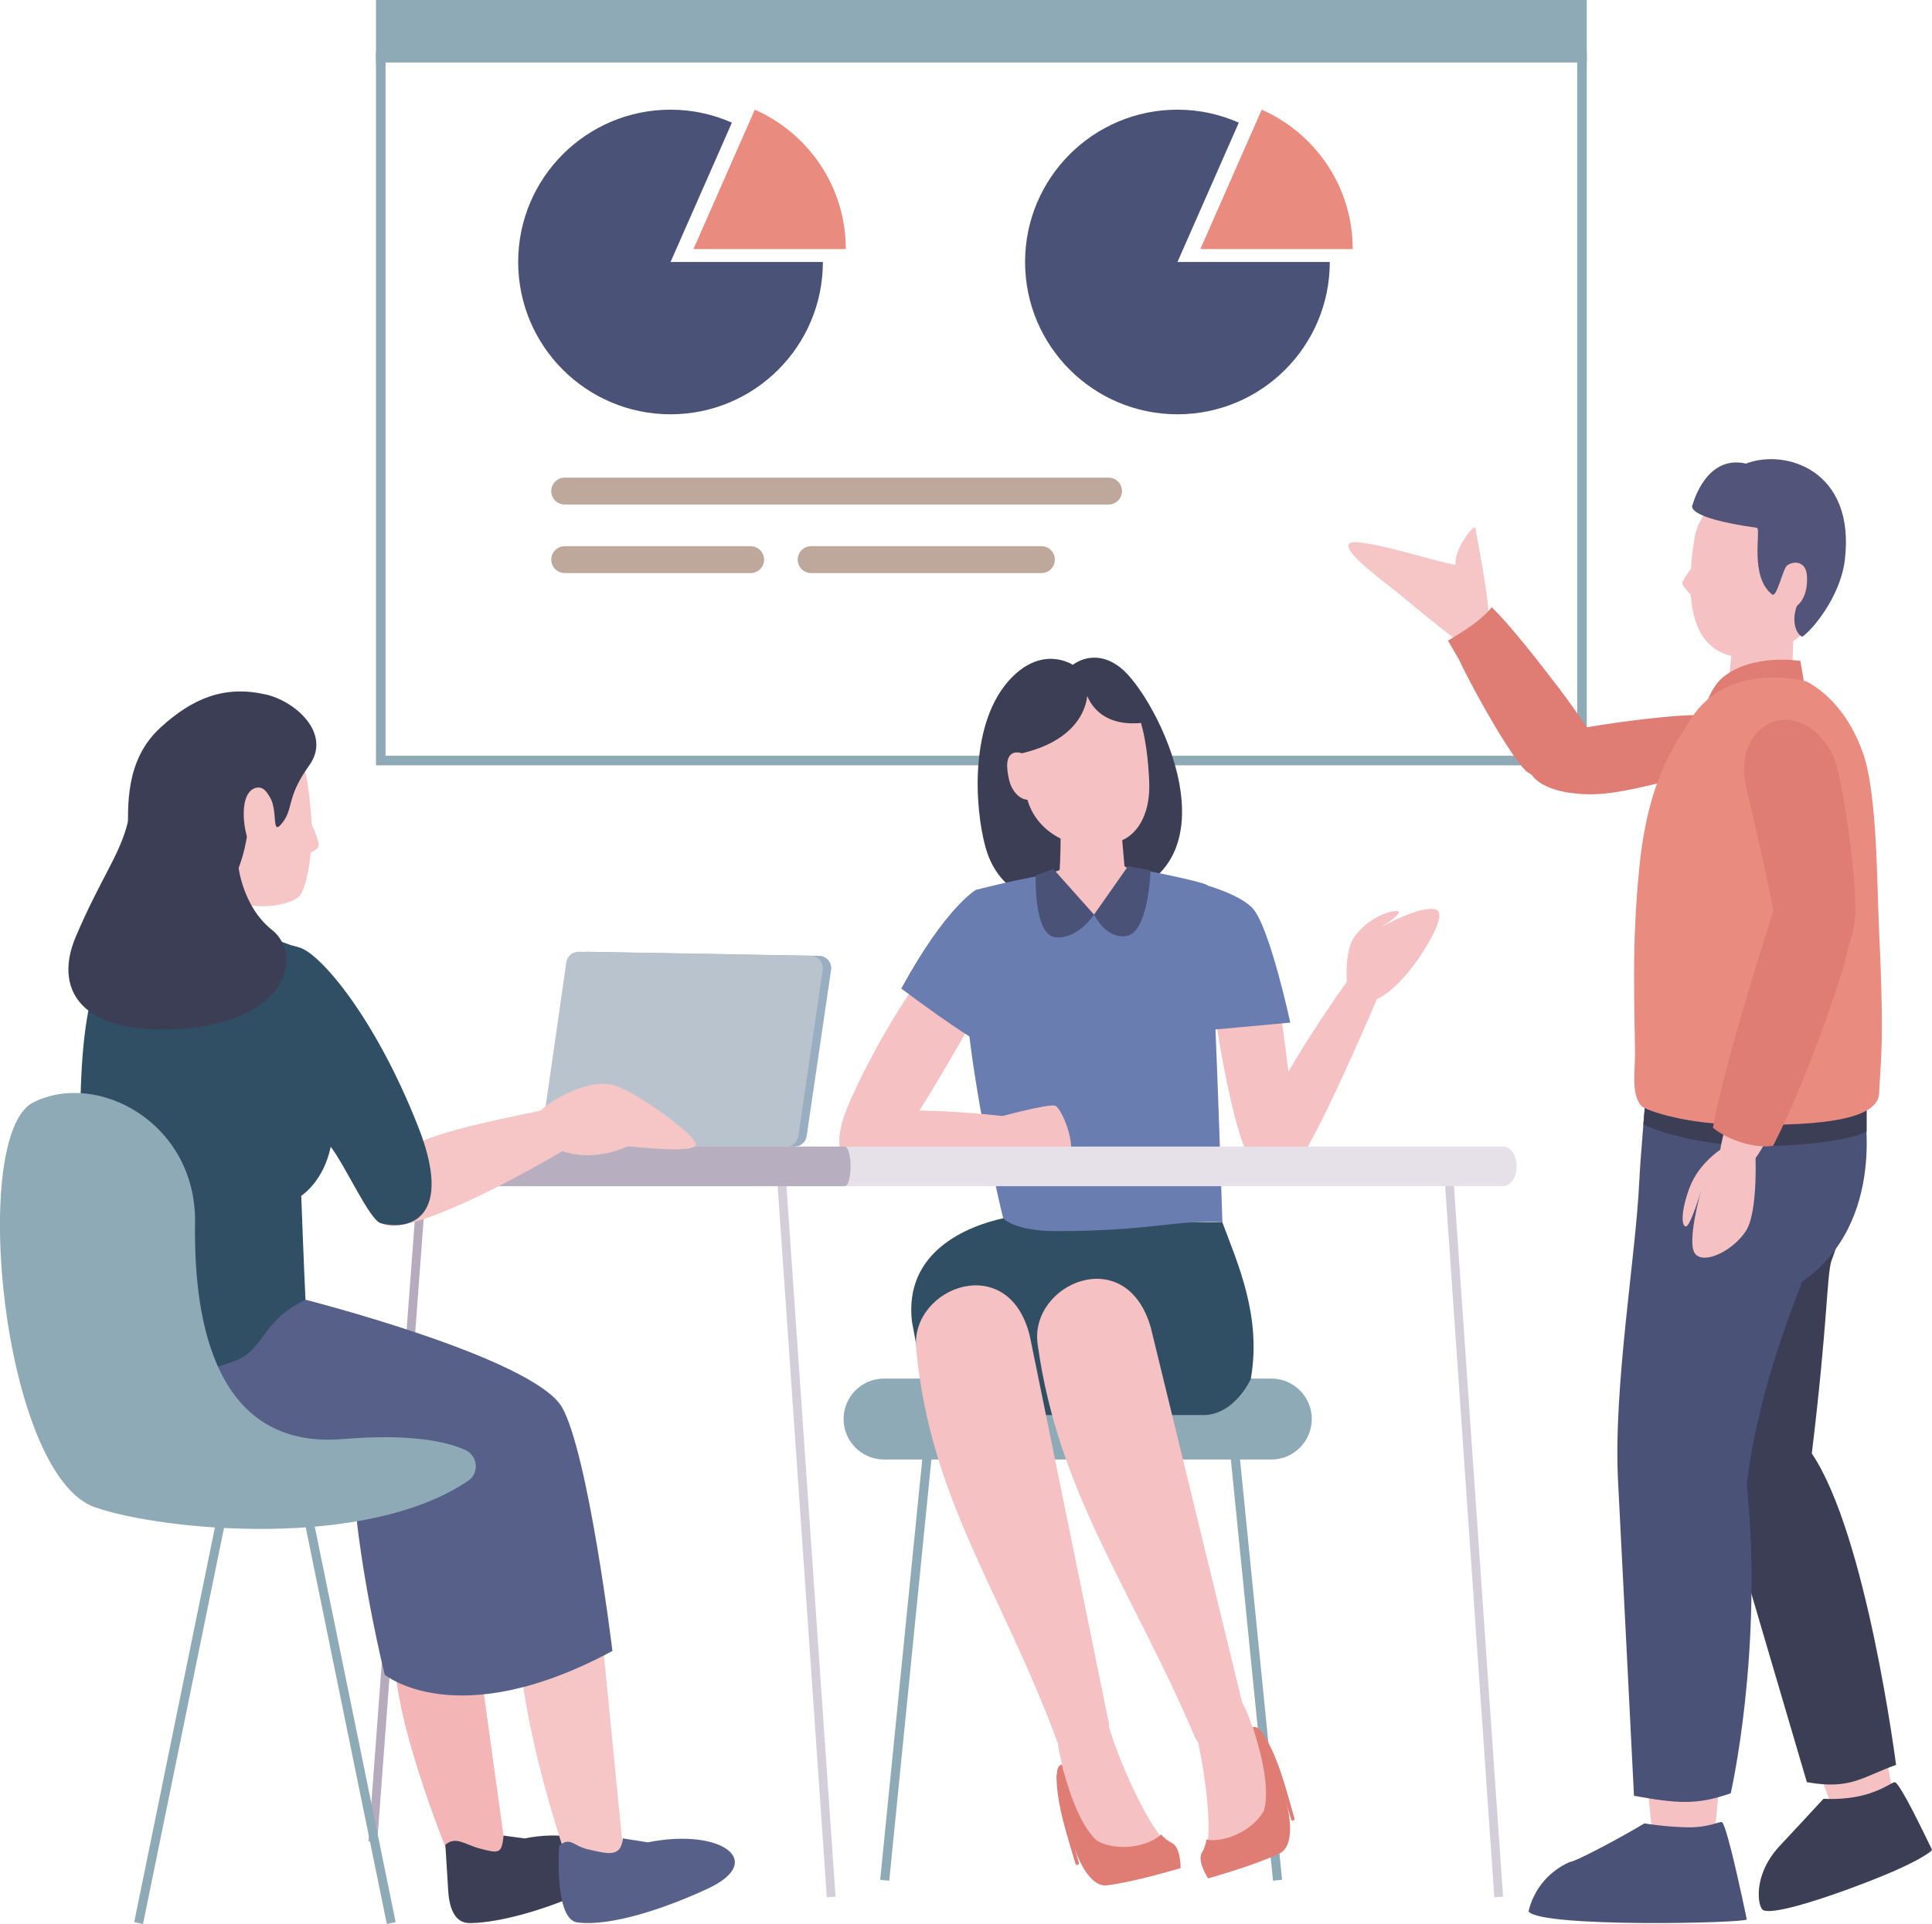 <?xml version="1.0" encoding="UTF-8"?><svg id="_イヤー_2" xmlns="http://www.w3.org/2000/svg" viewBox="0 0 80.561 80.237"><defs><style>.cls-1{stroke-width:.38px;}.cls-1,.cls-2,.cls-3,.cls-4,.cls-5{fill:none;stroke-miterlimit:10;}.cls-1,.cls-2,.cls-5{stroke:#8faab7;}.cls-2{stroke-width:.4px;}.cls-6{fill:#f4b5b6;}.cls-7{fill:#6a7db1;}.cls-8{fill:#f6c5c6;}.cls-9{fill:#f6c1c2;}.cls-10{fill:#e6e0e8;}.cls-11{fill:#ea8b80;}.cls-12{fill:#b7aebf;}.cls-13{fill:#8faab7;}.cls-14{fill:#314f64;}.cls-15{fill:#b9c3ce;}.cls-16{fill:#bea89c;}.cls-17{fill:#df7d75;}.cls-18{fill:#9aaec1;}.cls-19{fill:#566088;}.cls-20{fill:#3b3e55;}.cls-21{fill:#4b5278;}.cls-22{fill:#525579;}.cls-3{stroke:#b6abbd;}.cls-3,.cls-4{stroke-width:.365px;}.cls-4{stroke:#d4cdda;}.cls-5{stroke-width:.376px;}</style></defs><g id="content"><g><rect class="cls-13" x="15.877" y=".2" width="50.089" height="2.2"/><rect class="cls-2" x="15.877" y=".2" width="50.089" height="2.2"/><rect class="cls-2" x="15.877" y="2.399" width="50.089" height="29.318"/><line class="cls-1" x1="51.377" y1="59.481" x2="53.272" y2="78.414"/><line class="cls-1" x1="38.786" y1="59.481" x2="36.891" y2="78.414"/><path class="cls-13" d="M53.01,60.868h-16.145c-.933,0-1.689-.756-1.689-1.689s.756-1.687,1.689-1.687h16.145c.933,0,1.689,.756,1.689,1.687s-.756,1.689-1.689,1.689"/><path class="cls-14" d="M50.169,59.014h-9.229c-1.313,0-2.419,.083-2.419-1.228l-.496-2.679c-.33-2.936,2.338-3.976,3.807-4.301l9.14,.177c.63,1.69,1.65,3.927,1.181,6.535,0,0-.671,1.497-1.983,1.497"/><path class="cls-20" d="M41.089,35.317c-.46-1.692-.665-5.222,1.068-7.03,1.34-1.401,2.577-.56,2.577-.56,0,0,.887-.746,1.983,.113,1.533,1.199,5.16,8.402-.457,9.648-3.241,.719-4.71-.48-5.17-2.171"/><path class="cls-9" d="M48.487,36.49s-.827-.193-1.108-.221c-.086-.009-.481-.079-.492-.16l-.184-2.125-2.485-.655s.039,1.953-.033,2.956c0,0-.823,.279-1.252,.481,.484,.842,1.912,1.904,3.327,1.828,1.821-.099,2.226-2.103,2.226-2.103"/><path class="cls-7" d="M50.358,36.932c-.01-.091-1.405-.4-2.673-.648,.028,.101-.312,.411-.383,.492-1.052,1.191-1.681,1.366-1.681,1.366,0,0-1.154-.691-2.109-1.548-.012-.012-.004-.073-.003-.091-1.147,.174-2.821,.61-2.821,.61-1.589,2.623,1.142,13.69,1.142,13.69,0,0,.443,.539,2.197,.539,4.086,0,5.057-.499,6.945-.361,0,0-.368-11.818-.613-14.051"/><path class="cls-9" d="M44.998,28.154c-.068,.01-.129,.027-.193,.04-.065,.001-.128,0-.198,.006-2.687,.22-2.067,3.542-1.819,4.916,.288,1.601,2.03,2.494,3.568,2.05,.91-.116,1.655-1.034,1.561-2.657-.08-1.395-.313-4.774-2.919-4.355"/><path class="cls-20" d="M45.338,28.562c.108,.937-.447,2.333-2.777,2.865-.257-.656-.667-1.513-.238-2.252,.729-1.255,2.832-2.183,3.015-.613"/><path class="cls-9" d="M43.199,32.198c-.128-.533-.53-.894-.897-.806-.368,.089-.351,.607-.221,1.142,.128,.533,.53,.894,.897,.806,.367-.089,.351-.609,.221-1.142"/><path class="cls-9" d="M51.732,37.837s1.019-.107,1.594,3.872c.899,6.222,.706,6.889-.129,7.146-.49,.15-.992,.26-1.607-1.909-.585-2.063-2.238-10.174,.143-9.109"/><path class="cls-7" d="M50.358,36.932s1.41,.403,1.897,.974c.708,.832,1.548,4.742,1.548,4.742l-3.688,.336s-1.187-6.021,.244-6.052"/><path class="cls-9" d="M41.643,38.825s.403,1.176-1.563,4.573c-1.965,3.397-2.919,4.922-3.909,5.234-.645,.157-1.687-.255-.882-2.335,.805-2.079,4.658-9.235,6.354-7.472"/><path class="cls-7" d="M40.687,37.115s-1.264,.728-3.106,4.114c2.494,1.852,3.14,2.169,3.14,2.169l1.31-1.508s1.105-4.742-1.344-4.775"/><path class="cls-9" d="M57.448,41.592s-2.728,6.43-3.438,6.967c-.711,.536-2.256,.741-1.565-1.249,.818-2.354,3.719-6.372,3.719-6.372l1.285,.654Z"/><path class="cls-9" d="M35.88,48.662c4.591,.095,7.025-.888,7.025-.888l.248-1.047s-3.378-.588-7.322-.376c-.867,.273-.894,1.717,.049,2.311"/><path class="cls-9" d="M41.517,46.62s2.225-.616,2.492-.503c.267,.113,1.083,1.938,.377,2.54-.707,.603-1.044-.226-1.044-.226,0,0-.979-.238-1.203-.735s-.622-1.075-.622-1.075"/><path class="cls-17" d="M52.676,72.313c.654,1.026,.962,2.366,1.301,3.523,.027,.089-.114,.131-.14,.04-.345-1.178-.7-2.406-1.267-3.498-.037-.071,.062-.134,.105-.065"/><path class="cls-9" d="M47.991,55.383l3.93,16.13c.18,.704-.383,1.374-1.087,1.551,0,0-.765-.045-1.013-.628-2.62-6.167-5.693-10.137-6.554-16.38-.349-2.528,3.706-4.284,4.725-.673"/><path class="cls-9" d="M52.006,71.428s.755,2.102,1.242,3.159c0,0,.9,2.133-.168,2.641-1.069,.506-2.513,.968-2.513,.968,0,0-.526-.769-.3-1.117,.345-.529-.064-3.727-.521-5.282,0,0,.048-1.044,.78-1.371,.732-.325,.951-.12,1.481,1.001"/><path class="cls-17" d="M50.124,77.249c.056-.088,.162-.316,.181-.529,.749,.137,1.929-.364,2.393-1.199,.321-1.009-.267-2.923-.463-3.487,.542-.193,.971,1.828,1.252,2.633,.371,1.062,.489,2.336-.132,2.63-1.09,.517-2.981,1.04-2.981,1.04,0,0-.48-.734-.25-1.089"/><path class="cls-17" d="M44.055,74.056c0,1.216,.456,2.513,.792,3.67,.027,.091,.166,.049,.14-.04-.342-1.179-.701-2.406-.806-3.631-.007-.08-.125-.079-.125,.001"/><path class="cls-9" d="M42.951,55.763l3.275,16.045c.146,.71-.449,1.353-1.16,1.497,0,0-.762-.082-.982-.676-2.329-6.284-5.317-10.141-5.883-16.417-.23-2.541,3.902-4.104,4.75-.45"/><path class="cls-9" d="M44.146,72.95s.49,2.179,.646,3.331c0,0,.386,2.284,1.56,2.139,1.173-.146,2.639-.53,2.639-.53,0,0,.031-.931-.346-1.104-.573-.261-1.944-3.18-2.393-4.737,0,0-.6-.857-1.393-.738-.793,.117-.867,.408-.713,1.638"/><path class="cls-17" d="M48.857,76.853c-.095-.043-.306-.18-.437-.349-.558,.517-1.824,.728-2.662,.272-.812-.679-1.343-2.61-1.479-3.19-.563,.126,.16,2.063,.355,2.893,.257,1.095,.841,2.234,1.522,2.149,1.197-.149,3.073-.722,3.073-.722,0,0,.012-.878-.373-1.053"/><path class="cls-20" d="M45.161,28.338s.079,2.02,2.414,1.814c0,0,.299-2.626-2.684-2.16l.27,.346Z"/><path class="cls-21" d="M43.188,36.512l.732-.273,1.699,1.904s-.651,1.014-1.589,.949c-.939-.067-.842-2.58-.842-2.58"/><path class="cls-21" d="M47.038,36.121l-1.418,2.021s.496,1.043,1.359,.891c.921-.163,.998-2.736,.998-2.736l-.939-.177Z"/><path class="cls-9" d="M56.163,41.03s-.104-1.32,.278-1.907c.38-.587,1.16-1.077,1.732-1.126,.572-.049-.588,.668-.588,.668,0,0,1.524-.863,2.234-.75,.711,.114-.71,2.119-.71,2.119,0,0-.866,1.289-1.732,1.647-.867,.359-1.213-.652-1.213-.652"/><line class="cls-3" x1="17.644" y1="48.68" x2="15.547" y2="76.807"/><line class="cls-4" x1="60.389" y1="48.68" x2="62.492" y2="79.109"/><line class="cls-4" x1="32.556" y1="48.68" x2="34.659" y2="79.109"/><path class="cls-21" d="M34.313,10.927h-6.352l2.558-5.812c-.783-.346-1.647-.541-2.558-.541-3.508,0-6.354,2.844-6.354,6.352s2.846,6.352,6.354,6.352,6.352-2.844,6.352-6.352"/><path class="cls-11" d="M35.269,10.386c0-2.598-1.561-4.827-3.795-5.812l-2.558,5.812h6.352Z"/><path class="cls-21" d="M55.45,10.927h-6.352l2.558-5.812c-.783-.346-1.647-.541-2.558-.541-3.508,0-6.354,2.844-6.354,6.352s2.846,6.352,6.354,6.352,6.352-2.844,6.352-6.352"/><path class="cls-11" d="M56.406,10.386c0-2.598-1.561-4.827-3.795-5.812l-2.558,5.812h6.352Z"/><path class="cls-16" d="M46.226,21.04H23.546c-.309,0-.56-.251-.56-.56s.251-.56,.56-.56h22.68c.309,0,.56,.251,.56,.56s-.251,.56-.56,.56"/><path class="cls-16" d="M31.302,23.899h-7.756c-.309,0-.56-.251-.56-.56s.251-.56,.56-.56h7.756c.309,0,.56,.251,.56,.56s-.251,.56-.56,.56"/><path class="cls-16" d="M43.426,23.899h-9.604c-.309,0-.56-.251-.56-.56s.251-.56,.56-.56h9.604c.309,0,.56,.251,.56,.56s-.251,.56-.56,.56"/><path class="cls-18" d="M23.449,47.817h9.682c.254,0,.468-.186,.505-.435l1.019-6.935c.045-.303-.189-.578-.495-.584l-9.682-.171c-.258-.004-.478,.183-.515,.438l-1.019,7.104c-.043,.307,.195,.582,.505,.582"/><path class="cls-15" d="M23.1,47.817h9.682c.254,0,.468-.186,.505-.435l1.019-6.935c.045-.303-.189-.578-.495-.584l-9.682-.171c-.258-.004-.478,.183-.515,.438l-1.019,7.104c-.043,.307,.195,.582,.505,.582"/><path class="cls-10" d="M62.684,49.468H15.329c-.307,0-.557-.37-.557-.826s.25-.826,.557-.826H62.684c.307,0,.557,.37,.557,.826s-.25,.826-.557,.826"/><path class="cls-12" d="M35.229,49.468H15.01c-.131,0-.238-.37-.238-.826s.107-.826,.238-.826h20.219c.131,0,.238,.37,.238,.826s-.107,.826-.238,.826"/><path class="cls-8" d="M60.681,26.664s-1.392-1.093-2.109-1.705c-.692-.591-2.672-1.972-2.302-2.296s4.459,1.026,4.431,.878c-.105-.575,.789-1.762,.826-1.511,.105,.713,.703,3.522,.501,3.986-.233,.533-1.346,.648-1.346,.648"/><path class="cls-17" d="M64.937,28.61c-.685-.891-1.972-2.564-2.736-3.284-.471,.575-1.13,.968-1.822,1.393,.012,.027,.441,.752,.453,.778,.703,1.497,2.365,4.389,2.886,4.723,2.485,1.591,3.19-.737,3.19-.737,0,0-.902-1.482-1.971-2.874"/><path class="cls-17" d="M64.074,30.908c.275-.389,4.322-.971,6.229-1.075,1.88-.102,4.211,.83,2.07,1.772-.925,.407-2.253,.827-3.455,1.115-1.77,.423-2.538,.475-3.492,.339-.888-.126-2.397-.671-1.353-2.151"/><path class="cls-9" d="M72.086,29.054c.003-.033,.009-.065,.007-.101-.025-.706,.174-2.27,.174-2.27l2.516-.111-.082,2.063c-.928,.639-1.757,.649-2.616,.419"/><path class="cls-9" d="M78.524,72.51l.49,2.752s-2.163,1.45-2.336,.882c-.174-.566-1.334-3.544-1.334-3.544l3.18-.091Z"/><path class="cls-20" d="M80.561,77.142c0,.064-.609,.551-2.87,1.411-2.522,.961-4.019,1.311-4.209,1.075-.079-.101-.14-.305-.144-.573-.018-.538,.18-1.329,.864-2.063,.25-.269,1.472-1.577,1.837-1.978,0,0,.817,.071,1.662-.147,.827-.214,1.218-.561,1.314-.541,.152,.033,.725,1.136,1.126,1.953,.239,.483,.419,.863,.419,.863"/><path class="cls-9" d="M71.697,74.322l-.253,2.785s-2.468,.827-2.486,.235c-.018-.593-.354-3.771-.354-3.771l3.092,.752Z"/><path class="cls-21" d="M72.837,80.048c-.036,.157-8.563,.351-9.1-.33,.051-.226,.122-.426,.212-.609,.498-1.068,1.487-1.447,1.508-1.454,.38-.061,2.63-1.311,3.11-1.613,0,0,.885,.151,1.802,.165,.896,.015,1.34-.264,1.433-.214,.154,.082,.584,1.952,.838,3.124,.119,.541,.198,.931,.198,.931"/><path class="cls-20" d="M69.754,48.191l1.938,13.727,3.651,12.405c1.831,.33,2.323-.227,3.719-.719,0,0-1.224-9.592-3.513-12.989,.671-5.545,.621-7.404,.817-8.029,1.077-2.815,.55-5.472,.55-5.472l-7.162,1.077Z"/><path class="cls-21" d="M68.353,49.279c-.137,3.1-1.093,8.579-.881,12.534,.083,1.543,.662,13.079,.662,13.079,1.831,.33,2.638,.386,4.034-.105,0,0,1.371-5.943,.667-12.901,.498-4.087,2.122-7.859,2.304-8.43,3.6-2.497,2.561-7.395,2.561-7.395l-9.039-.756s-.263,2.979-.307,3.975"/><path class="cls-20" d="M77.838,46.006v1.184s-.756,.484-3.831,.599c-3.376,.126-5.484-.888-5.484-.888l.113-1.289,9.201,.395Z"/><path class="cls-9" d="M76.616,39.146c.309,.541-2.259,7.654-3.437,9.183-1.178,1.531-1.916,1.298-1.268-1.209,.652-2.519,1.669-7.088,1.669-7.088,0,0,1.861-2.938,3.036-.887"/><path class="cls-9" d="M71.959,47.8s-1.092,.6-1.515,1.75c-.342,.925-.345,1.57-.152,1.598,.193,.027,.648-1.516,.648-1.516,0,0-.621,2.164-.263,2.645,.359,.483,1.585-.11,2.122-.937,.536-.826,.392-3.383,.392-3.383l-1.233-.156Z"/><path class="cls-9" d="M76.575,24.468c-.594,1.828-2.893,3.398-4.564,2.838-1.405-.471-1.787-2.164-1.356-4.843,.318-1.969,2.865-2.757,4.542-2.212,1.677,.545,1.972,2.388,1.378,4.217"/><path class="cls-9" d="M70.54,23.683s-.391,.503-.392,.642c-.003,.138,.524,.652,.524,.652l-.132-1.294Z"/><path class="cls-22" d="M76.922,23.386c.475-3.789-2.489-4.685-4.119-4.052-1.689-.392-2.226,1.723-2.226,1.723,0,0-.429,.517,2.69,.956,.168,.105-.325,2.039,.63,2.78,.192,.149,.449-1.09,.625-1.212,.327-.229,.78-.132,.821,.405,.049,.655-.157,1.077-.419,1.288-.233,.645-.028,1.169,.223,1.28,.379-.227,1.583-1.64,1.775-3.17"/><path class="cls-17" d="M75.339,29.14l-.266-1.577s-1.961-.327-3.21,.665c-.804,.639-.994,2.25-.994,2.25l4.469-1.338Z"/><path class="cls-11" d="M75.348,28.427s-3.291-.936-4.861,1.589c-.774,1.245-1.775,2.605-2.134,6.202-.331,3.32-.184,5.865-.177,7.689,.003,.879-.159,1.689,.255,2.209,.123,.154,1.649,.72,3.798,.777,3.061,.08,6.085-.073,6.128-1.297,.045-1.239,.229-1.894,.003-6.648-.105-2.21-.074-5.858-.686-7.57-.557-1.555-1.46-2.477-2.326-2.951"/><path class="cls-17" d="M73.937,47.782c-.726,.132-1.882-.226-2.51-.75,.486-2.832,2.675-9.532,2.675-9.532,0,0,3.424-.348,2.981,1.975-.235,1.236-1.833,5.772-3.146,8.307"/><path class="cls-17" d="M76.46,31.552c.278,.558,.934,4.536,.905,6.467-.031,1.904-1.696,4.387-2.789,2.041-.472-1.013-.753-2.789-1.037-4.055-.419-1.863-.76-3.327-.76-3.327-.495-2.644,2.335-3.836,3.682-1.126"/><path class="cls-6" d="M16.538,68.11c-.643,2.535,2.25,9.457,2.25,9.457,0,0,1.202,.855,2.353,.039l-1.309-9.464s-3.112-.75-3.294-.031"/><path class="cls-20" d="M18.57,76.937c.432-.382,.835-.004,1.408,.146,.798,.208,.952,.266,1.017-.532l.887,.119c2.809-.575,4.956,.997,2.734,2.102-1.565,.778-3.712,1.421-5.025,1.429-.667,.003-.866-.688-.907-1.411l-.019-.342-.095-1.511Z"/><path class="cls-8" d="M21.847,66.256c-1.026,3.484,1.981,11.86,1.981,11.86,0,0,1.069,.518,2.219-.299l-1.381-14.039s-2.586,1.687-2.819,2.477"/><path class="cls-19" d="M23.425,58.67c-1.267-2.069-10.684-4.466-10.684-4.466,0,0-5.429-.045-5.876,.477,0,0-5.61,4.745-1.669,6.734,3.574,1.86,6.546,.567,9.5,.08,.089,1.381,.383,4.294,1.343,8.343,0,0,2.999,2.506,9.498-.986,0,0-1.003-8.254-2.112-10.182"/><path class="cls-19" d="M23.316,76.974c.475-.389,.576,.007,1.197,.15,.864,.199,1.377,.345,1.459-.456l1.041,.165c3.06-.613,4.949,.783,2.519,1.922-1.712,.801-4.046,1.604-5.461,1.417-.977-.128-.755-3.198-.755-3.198"/><path class="cls-8" d="M16.872,47.993c-1.6,1.319-1.387,2.688-.921,3.039,.688,.515,4.328-1.096,8.242-3.465-.074-.755-.117-.998-.576-1.494-1.531,.398-5.683,1.044-6.745,1.92"/><path class="cls-8" d="M10.41,37.327l.01,.374,.018,.734,.045,1.61s-3.738,1.741-3.709,.489c.354-1.617,1.306-4.42,1.306-4.42l2.33,1.213Z"/><path class="cls-8" d="M6.606,38.742s2.168-.398,4.282,.29c2.114,.688-.982,5.022-.982,5.022h-3.854s-1.408-.789-1.408-.902c0-.111,1.053-4.037,1.962-4.41"/><path class="cls-8" d="M12.967,33.922c.119,1.481-.16,3.156-.509,3.477-.351,.324-1.398,.489-2.102,.339-1.726-.368-3.535-1.604-3.848-3.569-.303-1.901-.077-2.973,.668-3.844,.919-1.074,2.25-.98,3.178-.951,1.763,.053,2.393,1.811,2.613,4.548"/><path class="cls-8" d="M12.853,34.088s.435,.847,.435,1.157-.863,.459-.863,.459l.428-1.616Z"/><path class="cls-20" d="M10.427,33.544s-.018,3.464-1.711,4.062c-1.983,.703-3.403-1.077-3.379-2.832,.013-1.06-.162-3.045,1.352-4.429,1.352-1.234,2.66-1.767,4.377-1.387,1.257,.279,2.782,1.641,1.825,2.968-.955,1.325-.643,1.776-1.108,2.376-.572,.738-.048-.866-.756-1.283-.71-.416-.6,.526-.6,.526"/><path class="cls-8" d="M11.425,34.199c0-.749-.285-1.356-.637-1.356s-.625,.346-.625,1.095,.273,1.617,.625,1.617,.637-.607,.637-1.356"/><path class="cls-14" d="M4.133,40.638c.52-1.138,1.459-1.773,2.473-1.897,1.307,.949,3.96,.198,3.961,.195,.416,.095,1.161,.318,1.565,.484,.105,.021,.218,.05,.34,.091,.864,.226,3.176,2.913,4.974,7.499,1.467,3.744-.324,4.338-1.567,4.004-.466-.126-1.46-2.369-2.088-3.189-.307,1.469-1.23,2.044-1.23,2.044,0,0,.119,3.184,.178,4.336-1.821,.861-1.707,2.057-2.893,2.532-1.95,.778-3.866,.495-4.959-.42-.627-.526-1.245-1.882-1.21-2.99-.291-3.314-.735-10.083,.456-12.689"/><path class="cls-14" d="M7.416,38.18s2.246,.457,3.075,.108l.397,.743s-2.431,1.289-3.787,.529c-1.459-.818,.316-1.38,.316-1.38"/><path class="cls-20" d="M9.929,36.052s.154,1.732,1.411,2.727c1.258,.997,.735,3.666-3.438,4.092-4.175,.428-5.8-1.34-4.732-3.831,1.066-2.491,1.814-3.345,2.17-4.786,.355-1.441,3.432,.232,4.589,1.797"/><path class="cls-13" d="M19.525,61.754c.478-.325,.398-1.053-.132-1.288-.808-.359-2.316-.682-5.086-.451-5.296,.44-6.237-4.812-6.173-9.001,.064-4.19-4.079-6.385-6.751-5.037-2.674,1.349-1.294,15.548,2.584,16.886,2.852,.982,11.313,1.781,15.557-1.11"/><path class="cls-8" d="M23.486,45.682s1.23-.701,2.14-.417c.909,.284,3.467,2.103,3.391,2.482-.076,.379-2.823,.056-2.823,.056,0,0-1.705,.854-3.259-.018-1.84-1.034,.551-2.103,.551-2.103"/><line class="cls-5" x1="12.524" y1="61.662" x2="16.314" y2="80.199"/><line class="cls-5" x1="9.57" y1="61.662" x2="5.78" y2="80.199"/></g></g></svg>